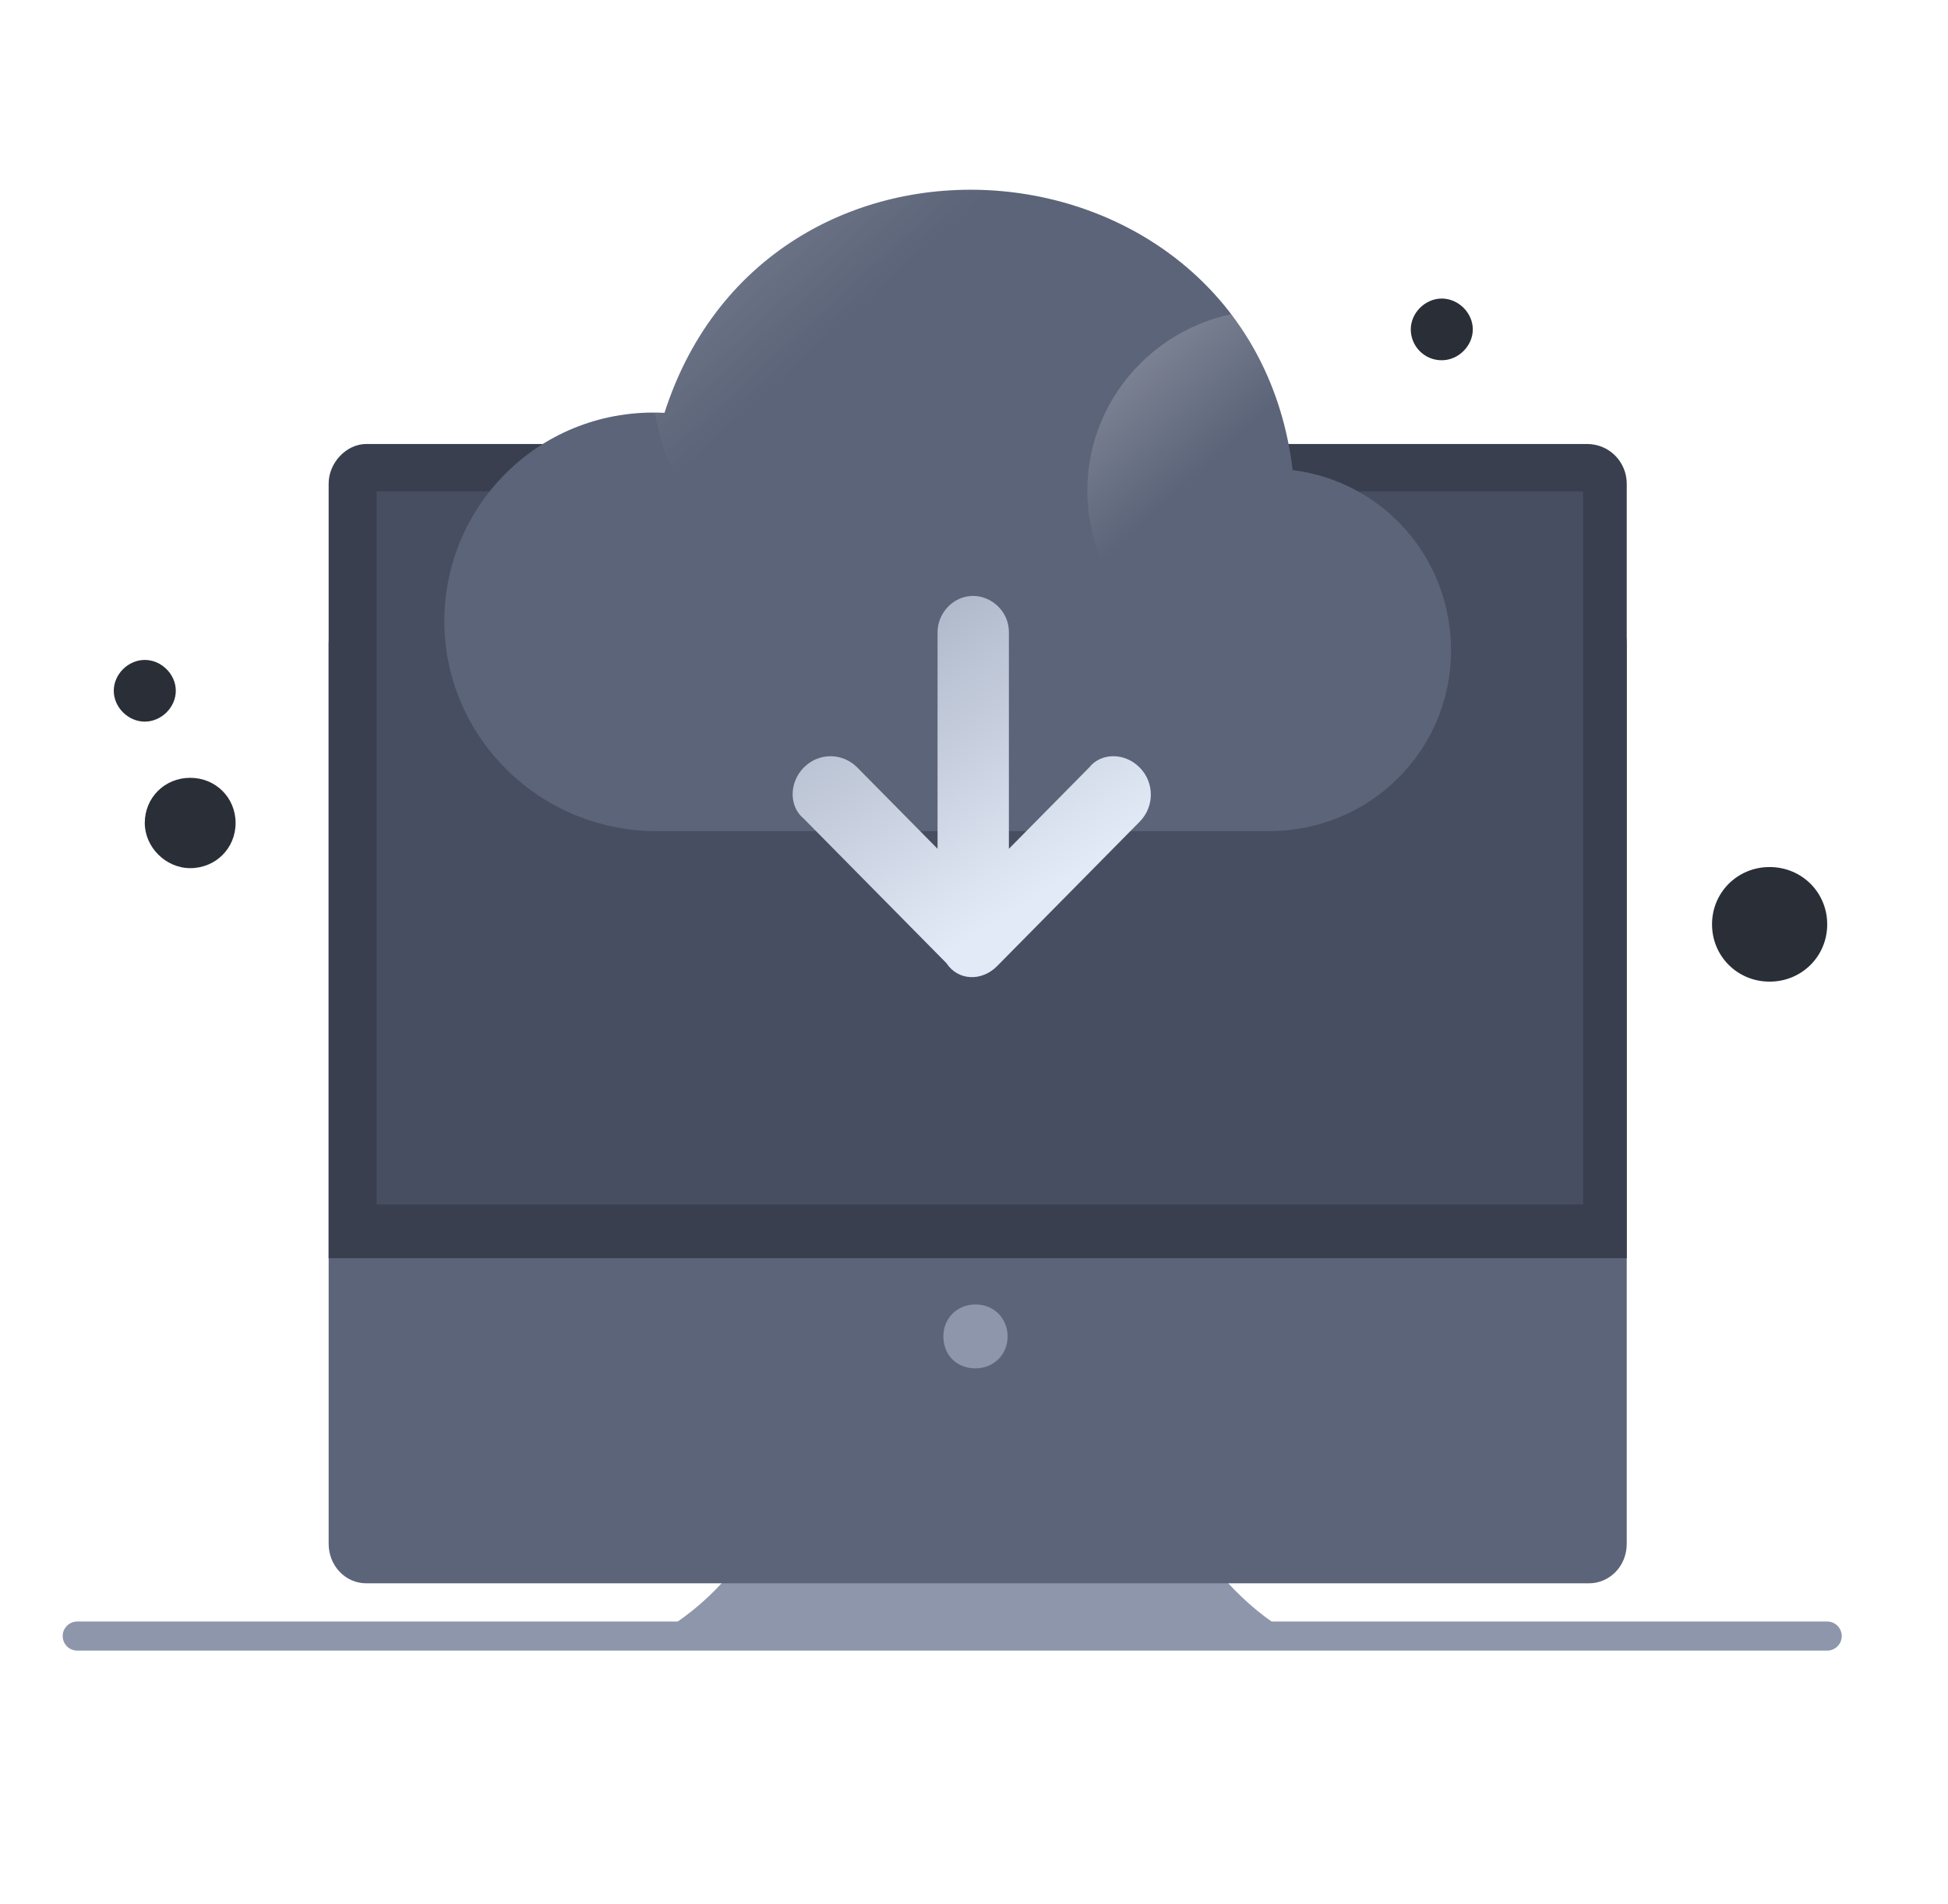 <svg width="134" height="131" viewBox="0 0 134 131" fill="none" xmlns="http://www.w3.org/2000/svg">
<path d="M88.893 112.488C81.731 112.715 73.121 112.488 67.026 112.412C61.008 112.64 52.322 112.715 45.16 112.488C52.246 108.471 54.76 100.966 55.065 96.039H78.836C79.369 100.89 81.883 108.395 88.893 112.488Z" fill="#8E96AB"/>
<g filter="url(#filter0_d_316_5985)">
<path d="M111.901 33.276V95.205C111.901 96.797 110.682 97.934 109.311 97.934H25.198C23.75 97.934 22.607 96.721 22.607 95.205V33.276C22.607 31.835 23.826 30.547 25.198 30.547H109.158C110.758 30.547 111.901 31.835 111.901 33.276Z" fill="#5C6479"/>
</g>
<path d="M111.901 33.276V86.564H22.607V33.276C22.607 31.835 23.826 30.547 25.198 30.547H109.158C110.758 30.547 111.901 31.835 111.901 33.276Z" fill="#393F4E"/>
<path d="M108.796 33.803H25.908V82.871H108.9V33.803H108.796Z" fill="#474E61"/>
<g filter="url(#filter1_d_316_5985)">
<path d="M99.814 33.764C99.814 40.63 94.248 46.182 87.305 46.182C87.186 46.182 86.168 46.182 78.687 46.182C73.48 46.182 65.16 46.182 51.873 46.182H45.529C37.21 46.361 30.566 39.734 30.566 31.733C30.566 23.673 37.27 16.986 45.709 17.404C52.951 -5.165 86.108 -2 88.921 21.345C95.146 22.121 99.814 27.375 99.814 33.764Z" fill="#5C6479"/>
</g>
<path d="M66.895 46.302C79.165 46.302 89.16 36.391 89.16 24.151C89.16 11.911 79.165 2 66.895 2C54.626 2 44.631 11.911 44.631 24.151C44.631 36.391 54.566 46.302 66.895 46.302Z" fill="url(#paint0_linear_316_5985)" fill-opacity="0.37"/>
<path d="M87.306 46.182C94.189 46.182 99.815 40.63 99.815 33.764C99.815 26.897 94.189 21.345 87.306 21.345C80.423 21.345 74.797 26.897 74.797 33.764C74.797 40.63 80.423 46.182 87.306 46.182Z" fill="url(#paint1_linear_316_5985)" fill-opacity="0.37"/>
<path d="M67.102 94.144C68.321 94.144 69.311 93.234 69.311 91.946C69.311 90.733 68.397 89.748 67.102 89.748C65.883 89.748 64.893 90.657 64.893 91.946C64.893 93.234 65.807 94.144 67.102 94.144Z" fill="#8E96AB"/>
<path d="M5.312 112.564H125.691" stroke="#8E96AB" stroke-width="2" stroke-miterlimit="10" stroke-linecap="round" stroke-linejoin="round"/>
<path d="M13.083 59.73C14.835 59.73 16.206 58.366 16.206 56.623C16.206 54.879 14.835 53.515 13.083 53.515C11.33 53.515 9.959 54.879 9.959 56.623C9.959 58.29 11.407 59.73 13.083 59.73Z" fill="#2A2E37"/>
<path d="M9.959 49.649C11.102 49.649 12.093 48.663 12.093 47.526C12.093 46.389 11.102 45.404 9.959 45.404C8.817 45.404 7.826 46.389 7.826 47.526C7.826 48.663 8.817 49.649 9.959 49.649Z" fill="#2A2E37"/>
<path d="M99.178 24.786C100.321 24.786 101.312 23.801 101.312 22.664C101.312 21.527 100.321 20.541 99.178 20.541C98.035 20.541 97.045 21.527 97.045 22.664C97.045 23.801 97.959 24.786 99.178 24.786Z" fill="#2A2E37"/>
<path d="M121.729 67.538C123.939 67.538 125.691 65.794 125.691 63.596C125.691 61.398 123.939 59.654 121.729 59.654C119.52 59.654 117.768 61.398 117.768 63.596C117.768 65.794 119.52 67.538 121.729 67.538Z" fill="#2A2E37"/>
<path d="M68.582 66.476L78.397 56.534C79.42 55.498 79.42 53.842 78.397 52.806C77.375 51.77 75.739 51.77 74.921 52.806L69.4 58.398L69.4 43.485C69.4 42.035 68.174 41 66.947 41C65.515 41 64.493 42.242 64.493 43.485L64.493 58.398L58.972 52.806C57.95 51.77 56.314 51.77 55.292 52.806C54.269 53.842 54.269 55.498 55.292 56.327L65.106 66.269C65.924 67.512 67.56 67.512 68.582 66.476Z" fill="url(#paint2_linear_316_5985)"/>
<defs>
<filter id="filter0_d_316_5985" x="0.607" y="19.547" width="133.293" height="111.387" filterUnits="userSpaceOnUse" color-interpolation-filters="sRGB">
<feFlood flood-opacity="0" result="BackgroundImageFix"/>
<feColorMatrix in="SourceAlpha" type="matrix" values="0 0 0 0 0 0 0 0 0 0 0 0 0 0 0 0 0 0 127 0" result="hardAlpha"/>
<feOffset dy="11"/>
<feGaussianBlur stdDeviation="11"/>
<feColorMatrix type="matrix" values="0 0 0 0 0 0 0 0 0 0 0 0 0 0 0 0 0 0 0.27 0"/>
<feBlend mode="normal" in2="BackgroundImageFix" result="effect1_dropShadow_316_5985"/>
<feBlend mode="normal" in="SourceGraphic" in2="effect1_dropShadow_316_5985" result="shape"/>
</filter>
<filter id="filter1_d_316_5985" x="17.566" y="0.054" width="95.248" height="70.132" filterUnits="userSpaceOnUse" color-interpolation-filters="sRGB">
<feFlood flood-opacity="0" result="BackgroundImageFix"/>
<feColorMatrix in="SourceAlpha" type="matrix" values="0 0 0 0 0 0 0 0 0 0 0 0 0 0 0 0 0 0 127 0" result="hardAlpha"/>
<feOffset dy="11"/>
<feGaussianBlur stdDeviation="6.5"/>
<feColorMatrix type="matrix" values="0 0 0 0 0 0 0 0 0 0 0 0 0 0 0 0 0 0 0.22 0"/>
<feBlend mode="normal" in2="BackgroundImageFix" result="effect1_dropShadow_316_5985"/>
<feBlend mode="normal" in="SourceGraphic" in2="effect1_dropShadow_316_5985" result="shape"/>
</filter>
<linearGradient id="paint0_linear_316_5985" x1="42.211" y1="-2.699" x2="61.909" y2="18.899" gradientUnits="userSpaceOnUse">
<stop stop-color="white"/>
<stop offset="0.994" stop-color="white" stop-opacity="0"/>
</linearGradient>
<linearGradient id="paint1_linear_316_5985" x1="73.438" y1="18.71" x2="84.479" y2="30.842" gradientUnits="userSpaceOnUse">
<stop stop-color="white"/>
<stop offset="0.994" stop-color="white" stop-opacity="0"/>
</linearGradient>
<linearGradient id="paint2_linear_316_5985" x1="73.512" y1="60.344" x2="61.901" y2="41.877" gradientUnits="userSpaceOnUse">
<stop stop-color="#E3EAF7"/>
<stop offset="1" stop-color="#ADB6C8"/>
</linearGradient>
</defs>
</svg>

